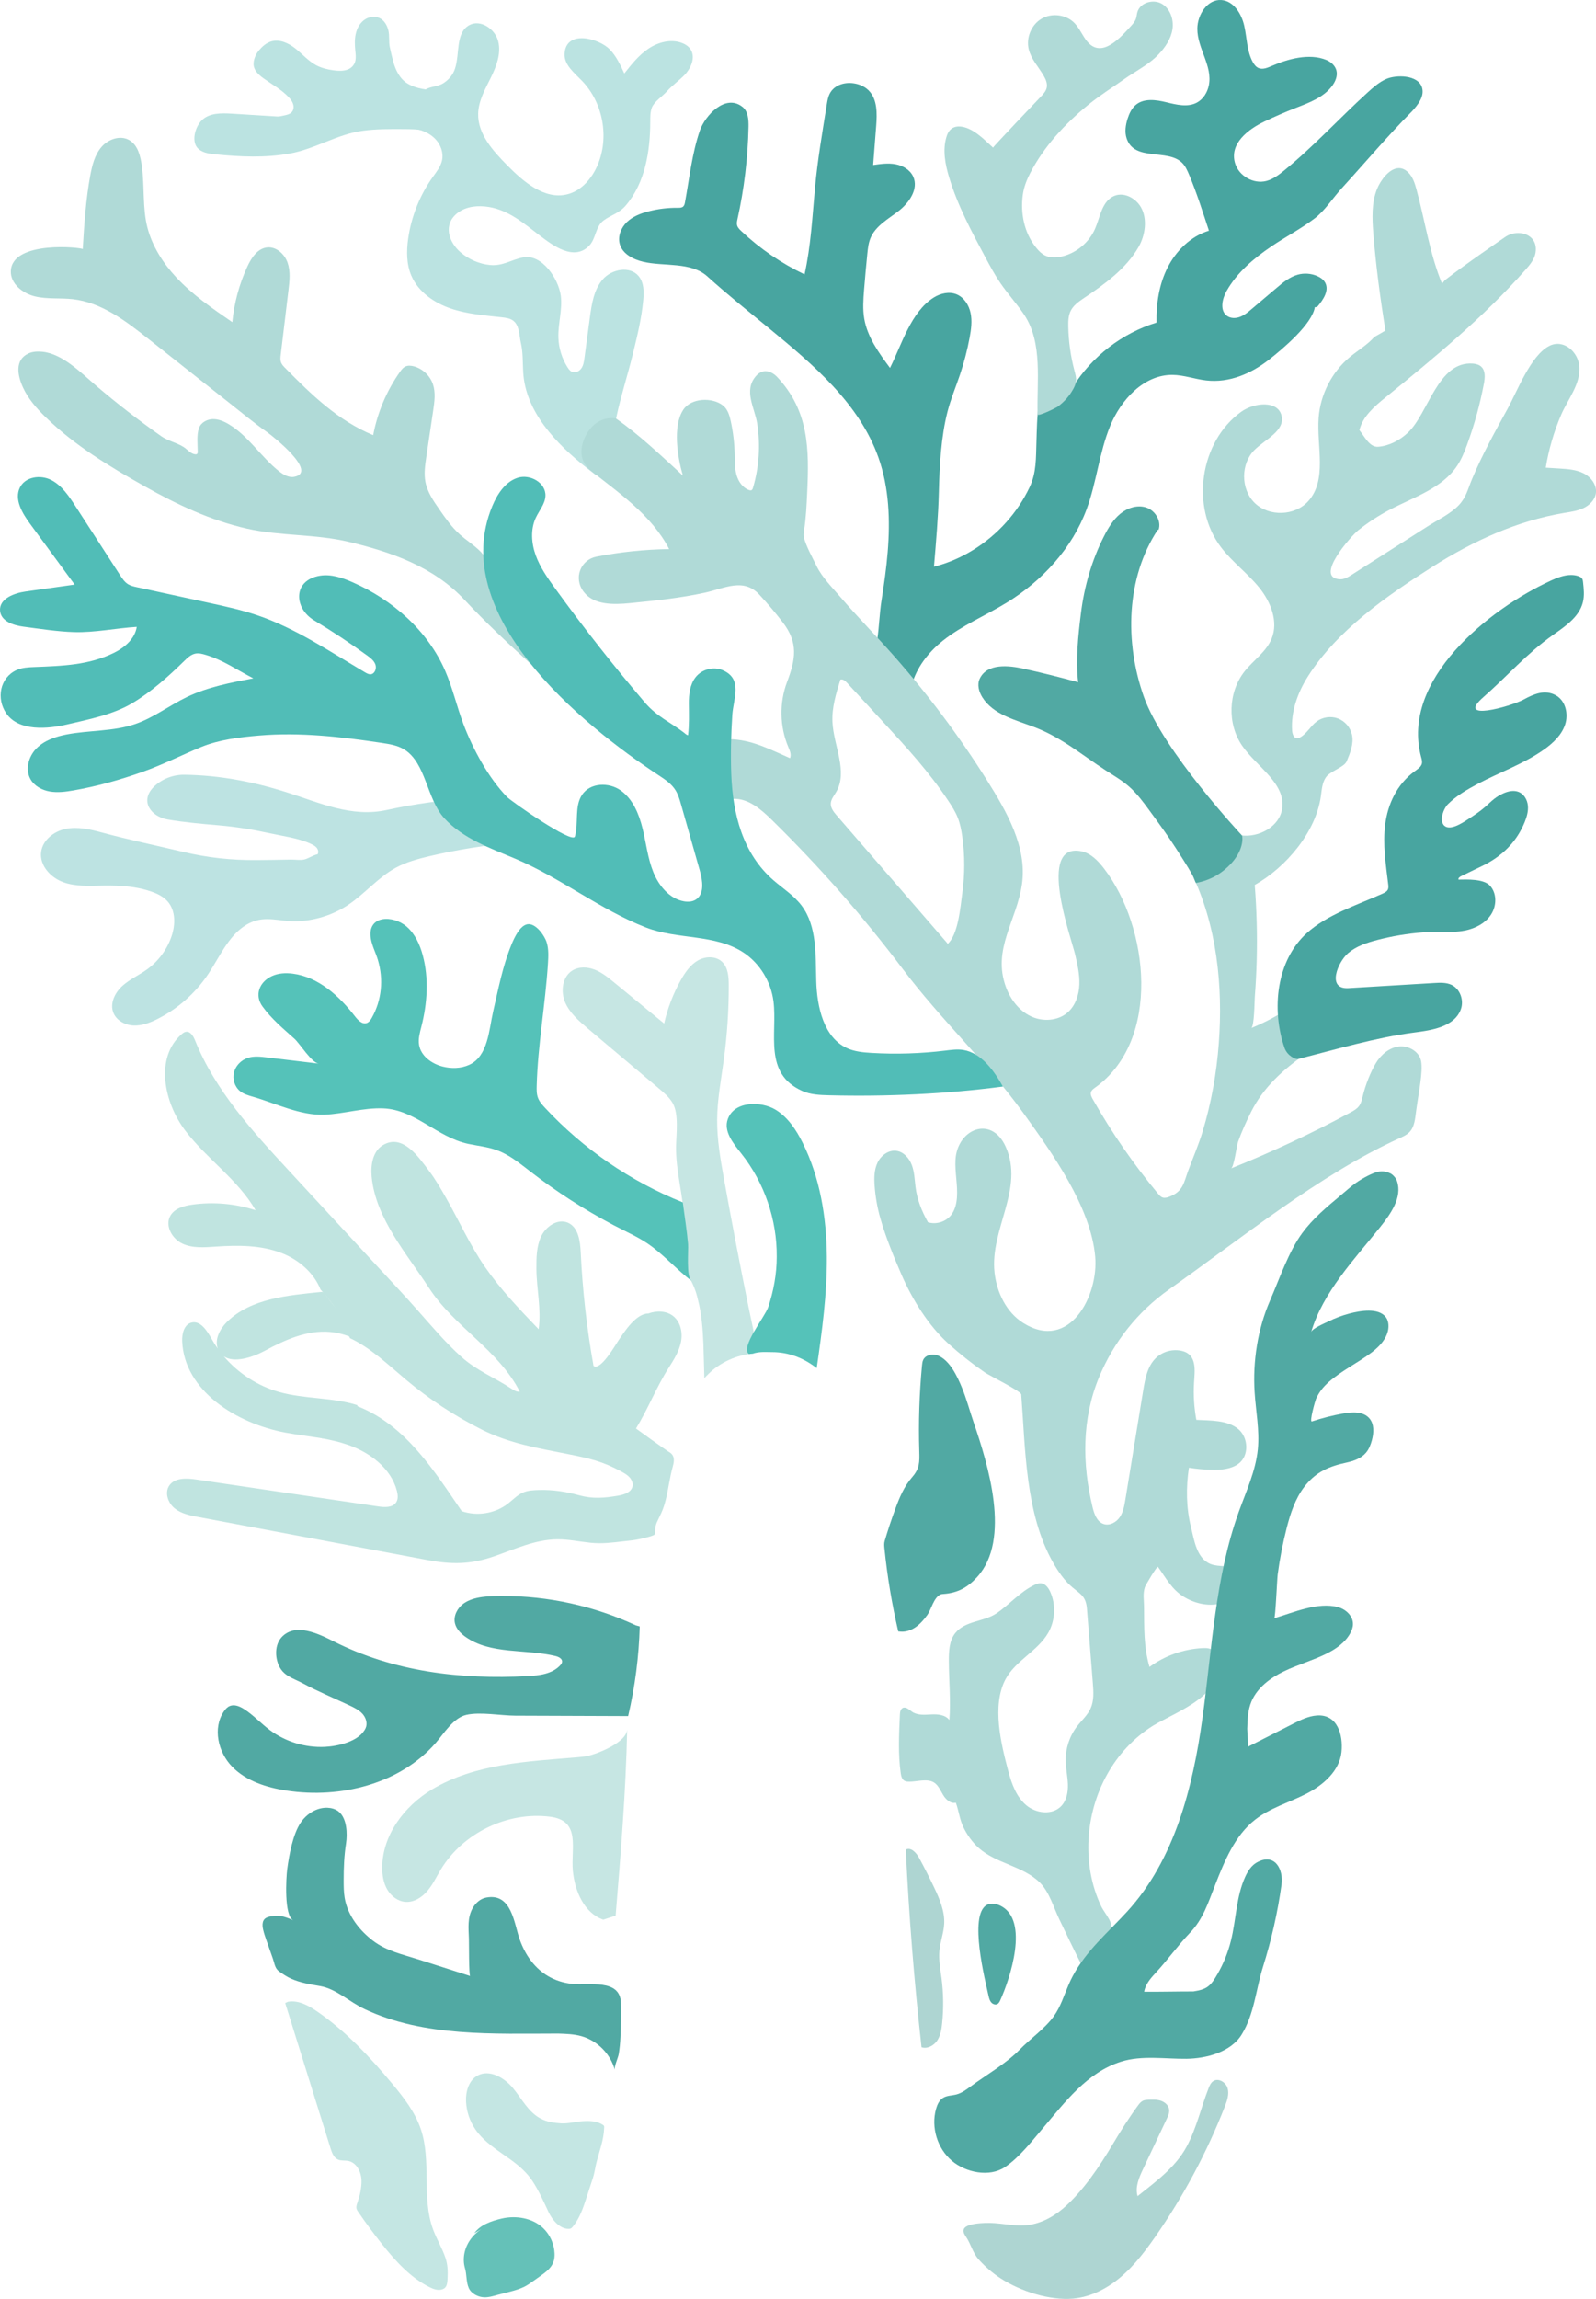 <?xml version="1.0" encoding="UTF-8"?><svg id="b" xmlns="http://www.w3.org/2000/svg" viewBox="0 0 1606.87 2313.78"><g id="c"><g><path d="m425.47,89.52c-5.12-.99-10.11-2.48-14.6-5.09-8.46-4.9-12.63-13.91-15.09-22.99-1.23-4.54-2.29-9.25-3.29-13.82-1.19-5.49-.16-11.3-1.44-16.88-1.19-5.2-4.14-10.31-8.95-12.61-4.98-2.38-11.21-1.23-15.62,2.11-4.41,3.33-7.12,8.54-8.32,13.93-1.2,5.39-1,11-.46,16.5.33,3.34.78,6.73.19,10.03-.79,4.39-3.81,7.82-7.98,9.32-4.54,1.63-9.54,1.37-14.32.71-6-.83-11.99-2.27-17.33-5.13-7.8-4.18-13.73-11.09-20.65-16.62-6.92-5.52-15.97-9.81-24.47-7.32-4.94,1.45-9,5.01-12.32,8.94-3.21,3.79-5.85,9.54-5.48,14.64.42,5.83,5.3,10.24,10.05,13.64,8.5,6.09,17.86,11.17,25.08,18.73,1.94,2.03,3.74,4.3,4.61,6.97.87,2.67.67,5.83-1.11,8-1.92,2.35-5.15,3.08-8.12,3.67-2.2.43-4.12,1-6.35,1-15.37-.95-30.73-1.91-46.1-2.86-10.66-.66-22.73-.82-30.29,6.72-6.69,6.68-11.22,22.18-2.96,29.06,4.63,3.85,11.02,4.6,17.02,5.19,25.09,2.47,49.12,3.6,74.05-.74,25.92-4.51,48.22-19.64,74.45-23.08,13.54-1.78,27.26-1.68,40.92-1.59,7.52.05,15.11.11,22.46,1.72-3.06-.67-1.72-21-1.64-23.08.25-6.3,2.04-12.54,5.17-18.02-2.37-.3-4.74-.64-7.09-1.1" style="fill:#bbe3e1;"/><path d="m591.29,471.41c2.96,2.34,5.96,4.67,8.97,6.99.1-.02.19-.03.29-.04,5.73-.9,11.34-2.92,15.94-6.5,4.3-3.35,7.52-7.89,9.61-12.88.6-1.43,1.11-2.88,1.55-4.35-3.04-3.21-5.8-6.67-7.38-10.75-3.01-7.75-1.31-16.43.42-24.55,4.31-20.27,10.96-40.88,16.04-61.37,4.57-18.46,9.15-37,10.91-55.93.78-8.35.74-17.58-4.6-24.07-8.72-10.61-27.1-7.19-36.12,3.17-9.01,10.36-11.2,24.78-13.02,38.36-1.82,13.6-3.64,27.2-5.46,40.81-.48,3.61-1.02,7.37-3.07,10.38-2.05,3.02-6.11,5.02-9.47,3.56-1.96-.85-3.3-2.67-4.45-4.46-5.69-8.92-8.92-19.37-9.25-29.93-.44-14.16,4.22-28.28,2.38-42.33-2.16-16.52-18.66-42-37.71-38.49-12.06,2.23-20.43,8.94-33.47,7.7-10.78-1.03-21.26-5.61-29.48-12.59-12.48-10.6-18.14-28.54-2.92-40.04,8.67-6.55,20.49-7.54,31.24-5.77,20.17,3.33,35.24,16.56,50.93,28.51,13.1,9.98,34.48,26.38,49.96,10.55,7.06-7.22,6.18-19.3,14.68-25.55,7.65-5.62,15.39-7,22.3-15.1,19.46-22.81,24.53-54.48,24.58-84.39,0-4.72-.07-9.56,1.59-13.99,2.25-6,10.89-11.58,15.26-16.5,5.14-5.8,11.48-10.23,16.96-15.67,7.15-7.09,12.33-18.68,6.51-26.89-2.15-3.03-5.5-5.05-9.02-6.29-11-3.86-23.52-.48-33.19,6.02-9.66,6.5-17.03,15.79-24.22,24.92-3.96-8.57-8.03-17.31-14.58-24.13-10.73-11.16-44.04-20.4-45.58,4.16-.69,11.07,9.58,19.2,17.34,27.16,21.44,22.02,27.95,57.15,15.79,85.32-5.79,13.4-16.38,25.75-30.64,29.18-22.69,5.47-43.68-12.52-60.05-29.08-14.46-14.63-29.92-31.64-29.43-52.14.3-12.8,6.9-24.46,12.59-35.95,5.68-11.49,10.7-24.39,7.62-36.82-3.07-12.43-17.79-22.5-29.09-16.37-14.1,7.66-9.47,28.67-14.45,43.85-2.01,6.15-6.31,11.17-11.75,14.64-5.48,3.5-12.44,3.07-17.69,6.17-9.94,5.87-7.83,29.33-10.64,39.74,7.66,1.4,15.14,4.75,20.46,10.41,5.32,5.66,8.22,13.8,6.56,21.37-1.38,6.28-5.59,11.5-9.33,16.75-13.09,18.36-21.66,39.88-24.77,62.16-1.75,12.55-1.71,25.76,3.35,37.39,6.98,16.04,22.67,26.96,39.28,32.67,16.61,5.71,34.36,6.98,51.83,8.94,3.92.44,8.03.99,11.21,3.31,6.46,4.73,6.13,15.16,7.76,22.2,2.3,9.92,1.8,19.51,2.39,29.67,2.31,39.86,33.07,72,64.49,96.85" style="fill:#bbe3e1;"/><path d="m1442.8,292.31c-1.58,1.45-2.82,2.7-3.63,3.7,1.22-1.22,2.44-2.45,3.63-3.7" style="fill:#b0dad7;"/></g><path d="m1386.37,190.31c-5.58,13.9-4.86,29.75-3.71,44.38,2.51,32.19,7.08,66.34,12.3,98.23,22.64-9.06,41.1-28.23,57.32-46.44-12.68-29.97-17.59-64.54-26.18-95.93-1.62-5.93-3.56-12.04-7.78-16.5-3.24-3.42-6.58-4.83-9.84-4.83-9.62,0-18.55,12.24-22.1,21.08" style="fill:#b0dad7;"/><path d="m1431.8,88.35c-3.84-13.27-26.32-13.23-36.19-8.82-6.97,3.12-12.85,8.24-18.51,13.39-28.4,25.83-54.4,54.37-84.13,78.63-5.47,4.47-11.28,8.89-18.1,10.63-12.82,3.28-27.47-5.02-31.35-17.77-6.13-20.12,13.8-34.59,29.26-41.99,10.38-4.97,20.94-9.56,31.66-13.75,13.71-5.35,28.54-10.69,37.14-22.7,3.1-4.33,5.26-9.8,3.96-14.98-1.25-4.96-5.5-8.71-10.21-10.65-17.12-7.05-38.72-.99-54.88,6-4.24,1.83-9.02,3.95-13.28,2.15-2.7-1.15-4.57-3.68-5.97-6.27-5.91-10.94-5.73-24.04-8.46-36.19-2.73-12.15-10.66-25.1-22.99-26-14-1.03-24.2,14.68-24.26,28.83-.09,19.91,15.62,37.57,11.56,57.16-1.46,7.03-5.57,13.71-11.84,17.14-9.32,5.11-20.75,2.22-31.06-.29-10.31-2.52-22.35-4.17-30.54,2.62-4.17,3.46-6.59,8.6-8.26,13.77-2.07,6.44-3.15,13.5-1.06,19.93,7.72,23.78,41.4,10.09,55.99,24.79,3.33,3.36,5.25,7.85,7.08,12.22,7.65,18.22,13.58,37.13,19.82,55.98-18.13,5.59-32.88,19.9-41.53,36.9-8.65,17-11.63,36.49-11.21,55.59-34.55,10.58-65.06,34.04-84.29,64.84-1.99-8.26-3.97-16.52-5.96-24.79-6.84,3.8-13.67,7.6-20.51,11.4-2.61,1.45-5.35,3.03-6.78,5.67-2.28,4.22-.17,8.39.11,12.73.31,4.87-.53,8.74-1.26,13.58-1.79,12.02-1.83,24.48-2.24,36.61-.55,16.12.11,30.9-6.86,45.6-6.09,12.85-14.09,24.76-23.55,35.32-19.3,21.55-44.78,37.62-72.76,44.76,2.11-25.08,4.32-50.17,4.93-75.17.65-26.21,2.18-55.4,8.69-80.83,3.26-12.73,8.38-24.89,12.58-37.33,4.13-12.21,7.38-24.73,9.73-37.41,1.5-8.09,2.62-16.45.96-24.51-1.66-8.06-6.58-15.85-14.14-18.94-7.4-3.01-16.06-1.04-22.86,3.19-23.16,14.43-32.45,47.77-44.15,70.91-11.21-15.1-22.75-30.97-25.93-49.55-1.63-9.55-.95-19.33-.18-29,.97-12.1,2.06-24.2,3.28-36.28.55-5.41,1.14-10.91,3.23-15.92,5.16-12.38,18.02-19.19,28.55-27.41,10.53-8.22,19.96-22.06,14.46-34.29-3.12-6.92-10.43-11.18-17.85-12.55-7.42-1.37-15.05-.3-22.52.8l3.03-39.18c.97-12.62,1.34-27-7.57-35.93-4.18-4.18-9.95-6.51-15.79-7.23-8.95-1.1-19.06,1.95-23.42,10.57-1.72,3.39-2.34,7.22-2.95,10.98-4.43,27.67-9.25,55.62-11.83,83.54-2.68,29.03-4.17,58.82-10.54,87.31-23.33-11.1-44.94-25.89-63.77-43.66-1.75-1.65-3.55-3.46-4.15-5.79-.52-2.03-.05-4.16.4-6.2,6.73-30.46,10.46-61.59,11.1-92.79.15-7.26-.35-15.59-6.01-20.1-17.33-13.79-37.86,8.98-42.94,23.69-7.92,22.93-10.61,48.35-14.99,72.19-.29,1.59-.65,3.31-1.85,4.39-1.4,1.26-3.47,1.26-5.34,1.24-9.93-.11-19.88,1.09-29.5,3.58-7.93,2.05-15.87,5.1-21.8,10.79-5.93,5.69-9.46,14.49-7.11,22.4,2.93,9.88,13.56,15.2,23.52,17.57,20.75,4.92,48.05-.23,64.57,14.72,20.08,18.17,41.39,35.17,62.37,52.41,44.36,36.43,90.69,75.62,109.91,129.94,10.77,30.45,11.9,63.2,9.29,95.13-1.33,16.29-3.65,32.48-6.2,48.62-2.09,13.24-2.36,26.79-4.36,39.89,2.01,1.06,3.81,2.47,5.29,4.23,10.24,12.21,21.25,24.06,30.81,36.92,5.31-15.82,16.8-30.02,30.04-40.53,19.61-15.57,43.09-25.25,64.4-38.35,35.71-21.95,65.76-54.57,80.35-94.07,10.02-27.12,12.63-56.67,23.57-83.44,10.94-26.76,34.15-51.91,62.87-51.62,11.41.11,22.39,4.24,33.72,5.56,23.57,2.75,45.64-6.9,63.91-21.27,13.6-10.7,42.84-35.23,45.69-52.53,1.12.21,2.36-.21,3.14-1.14,0,0,.01-.02.02-.03,5.48-6.63,11.28-15.53,7.34-23.19-1.7-3.29-4.93-5.52-8.32-6.97-6.08-2.6-13.03-3.07-19.39-1.3-8.16,2.27-14.92,7.9-21.4,13.39l-25.11,21.26c-3.56,3.02-7.22,6.09-11.57,7.76-4.35,1.67-9.61,1.71-13.34-1.09-7.23-5.41-4.72-16.92-.29-24.81,10.51-18.71,27.4-32.92,45.1-44.92,14.24-9.66,29.76-17.72,43.48-28.13,10.55-8,18.24-20.41,27.29-30.32,23.59-25.83,46.35-52.9,70.98-77.72,6.02-6.59,12.5-14.97,10.02-23.57" style="fill:#48a5a0;"/><path d="m35.22,298.31c12.41,2.98,25.48,1.37,38.17,2.82,28.9,3.3,53.23,21.93,75.88,39.84,26.79,21.19,53.59,42.37,80.38,63.56,13.04,10.31,25.9,20.98,39.45,30.55,6.2,4.37,51.38,40.3,27.1,44.81-5.64,1.05-11.12-2.27-15.6-5.85-17.93-14.33-30.43-35.15-50.11-46.96-5-3-10.61-5.41-16.44-5.22-5.83.19-11.84,3.53-13.73,9.05-2.43,7.1-1.29,16.21-1.24,23.58,0,.88-.05,1.89-.75,2.42-.47.36-1.11.39-1.7.34-3.83-.34-6.73-3.43-9.71-5.85-6.61-5.37-17.09-7.1-24.52-12.33-22.57-15.86-44.39-32.77-65.38-50.67-14.87-12.67-34-32.47-54.44-34.37-4.66-.43-9.52-.28-13.78,1.65-14.3,6.45-11.03,22.38-5.83,33.93,5.23,11.63,13.86,21.39,23,30.29,29.24,28.49,64.42,49.74,99.8,69.64,32.45,18.24,66.21,34.27,102.86,42.53,33.82,7.62,69.06,5.24,102.81,13.37,43.04,10.37,84.86,24.84,116.18,58.24,20.89,22.27,43.37,43.49,66.35,64.27-4.27-11.2-9.02-22.21-13.86-33.18-5.7-12.93-11.52-25.83-16.8-38.94-3.97-9.87-7.42-19.89-10.79-29.98.12,4.2.41,8.56,1.3,12.66,1.19-8.84-4.2-17.52-10.22-23.56-6.41-6.44-14.27-11.24-20.99-17.35-7.9-7.18-14.08-16.01-20.18-24.77-5.99-8.59-12.12-17.51-14.1-27.79-1.59-8.27-.36-16.79.88-25.13,2.31-15.6,4.63-31.21,6.94-46.81,1.31-8.81,2.58-18.03-.3-26.46-2.94-8.58-10.32-15.51-19.07-17.92-2.94-.81-6.22-1.1-8.93.31-2.12,1.09-3.61,3.07-4.99,5.02-13.49,19.03-22.81,41-27.12,63.93-35.4-14.64-62.05-40.63-88.66-67.63-1.63-1.66-3.3-3.39-4.11-5.57-.93-2.49-.62-5.24-.31-7.88,2.59-21.58,5.18-43.15,7.76-64.73,1.11-9.28,2.19-18.93-.87-27.76-3.06-8.83-11.59-16.51-20.86-15.36-9.53,1.18-15.65,10.55-19.67,19.27-8.12,17.62-13.26,36.61-15.13,55.92-19.98-13.7-40.13-27.55-56.62-45.29-13.08-14.08-23.87-30.92-28.78-49.64-5.06-19.27-2.91-41.46-5.57-61.49-1.36-10.22-3.9-21.77-12.87-26.86-9.04-5.14-21.14-.89-27.91,7.01-6.77,7.9-9.38,18.46-11.27,28.69-4.5,24.43-6.04,49.3-7.58,74.09.1-1.64-71.49-9.34-72.4,22.26-.36,12.57,11.91,22.31,24.32,25.29" style="fill:#b0dad7;"/><path d="m117.47,891.42c11.88.47,23.69,2.04,34.88,5.93,6.14,2.13,12.21,5.07,16.49,9.97,8.1,9.28,7.84,23.4,3.88,35.06-4.48,13.18-13.12,24.91-24.38,33.1-8.14,5.92-17.59,10.03-25.07,16.77-7.48,6.74-12.79,17.46-9.19,26.86,3.05,7.95,11.82,12.64,20.33,13.02,8.51.38,16.78-2.8,24.38-6.65,20.34-10.3,37.96-25.9,50.67-44.83,12.6-18.79,21.83-42.09,42.25-51.81,16.18-7.7,29.81-1.12,46.68-1.61,18.37-.53,36.62-6.15,51.94-16.34,17.11-11.38,30.49-28.01,48.58-37.76,10.29-5.54,21.69-8.62,33.06-11.31,28.25-6.69,57.01-11.25,85.94-13.63.47-.04-14.89-26.18-16.52-28.62-6.73-10.15-14.09-16.88-27.32-16.09-28.41,1.71-56.68,5.64-84.48,11.72-35.83,7.84-67.59-7.24-101.58-17.96-33.66-10.61-66.77-16.95-102.26-17.48-11.12-.17-22.3,4.02-30.39,11.68-15.1,14.31-3.81,30.41,13.6,33.38,17.03,2.9,34.27,4.38,51.49,5.86,16.97,1.45,33.81,4.17,50.44,7.82,13.47,2.96,29.28,4.91,41.75,10.65,2.2,1.01,4.47,2.09,6.06,3.91,1.59,1.83,2.33,4.63,1.08,6.71-4.91.99-8.89,4.24-13.59,5.31-3.94.89-9.23-.02-13.29.06-11.36.23-22.73.39-34.09.48-25.88.21-49.45-2.31-74.71-8.29-27.36-6.47-54.79-12.24-81.83-19.52-11.76-3.16-24.07-5.97-36.01-3.59-11.94,2.38-23.4,11.34-24.87,23.43-1.62,13.35,9.45,25.51,22.06,30.16,12.62,4.65,26.49,3.72,39.93,3.49,4.68-.08,9.39-.07,14.08.12" style="fill:#bde3e2;"/><path d="m1159.17,61.32c-8.48,6.78-18,11.8-26.9,18.08-12.36,8.74-25.07,16.65-36.83,26.26-23.32,19.06-44.36,41.76-58.28,68.66-3.52,6.81-6.32,14.07-7.37,21.66-2.57,18.57,1.4,38.32,13.1,52.92,2.58,3.22,5.47,6.32,9.16,8.17,5.36,2.69,11.77,2.39,17.59.95,14.4-3.58,26.89-14.11,32.85-27.7,5.01-11.44,6.59-26.02,17.44-32.21,10.56-6.02,23.47,1.05,28.87,10.63,6.67,11.86,4.13,28.21-2.3,39.54-12.69,22.31-34.45,37.79-55.36,51.85-5.11,3.44-10.4,7.17-13.14,12.69-2.37,4.76-2.55,10.28-2.45,15.59.27,15.14,2.37,30.25,6.27,44.88.93,3.48,1.96,7.06,1.53,10.64-.32,2.63-1.43,5.11-2.69,7.44-3.86,7.12-9.37,13.34-15.94,18.08-1.44,1.04-19.95,10.24-20.03,7.62-1.02-32.94,5.49-71.84-13.54-100.3-7.38-11.03-16.42-20.86-23.92-31.81-5.62-8.22-10.34-17.01-15.05-25.78-13.98-26.06-28.05-52.34-36.58-80.66-3.98-13.19-6.71-27.45-2.72-40.63.79-2.62,1.89-5.23,3.8-7.18,6.13-6.26,16.78-2.91,24.13,1.86,7.07,4.59,12.9,10.43,19,16.02-.41-.38,44.32-47.33,48.14-51.33,2.5-2.62,5.11-5.44,5.88-8.98.89-4.09-.86-8.27-2.95-11.89-5.15-8.93-12.71-16.76-15.15-26.78-2.82-11.61,2.66-24.81,12.99-30.82,10.33-6.01,24.65-4.2,33.01,4.35,5.28,5.4,8.05,12.78,12.86,18.61,14.77,17.86,33.82-4.29,44.48-16.01,1.8-1.98,3.57-4.08,4.49-6.59.82-2.25.91-4.71,1.58-7.01,2.78-9.46,15.73-13.29,24.33-8.47,8.6,4.83,12.43,15.8,11,25.56-1.44,9.76-7.23,18.37-14.03,25.52-2.3,2.42-4.75,4.6-7.28,6.63" style="fill:#b0dad7;"/><path d="m708.22,1353.62c.45,11.56.54,23.04.94,33.48,1.26-1.43,2.58-2.82,4.01-4.15,11.67-11.67,28.46-19.26,45.06-20.63,4.38-2.22,3.97-4.53,2.46-12.69-2.07-11.18-4.64-22.29-6.91-33.43-8.77-43.12-17.07-86.34-24.87-129.64-3.56-19.77-7.04-39.7-6.88-59.79.16-20.14,3.97-40.04,6.68-59.99,3.38-24.92,5.06-50.06,5.01-75.21-.02-8.46-.65-17.9-6.85-23.65-6.38-5.91-16.8-5.52-24.32-1.16-7.52,4.36-12.68,11.84-16.95,19.41-7.75,13.73-13.48,28.61-16.93,43.99-16.75-13.76-33.5-27.51-50.25-41.27-6.07-4.98-12.26-10.04-19.56-12.92-7.3-2.88-16.02-3.28-22.68.89-10.03,6.29-11.87,20.9-7.26,31.8,4.61,10.9,13.97,18.95,23.02,26.59,23.79,20.07,47.58,40.14,71.38,60.21,5.22,4.4,10.54,8.92,13.96,14.82,6.23,10.71,3.67,30.71,3.4,42.73-.58,25.49,7.34,49.98,8.12,75.26-20.14-8.17-39.51-22.65-57.05-35.56-8.19-6.03-45.29-28.55-46.19-38.65,5.88,65.97,103.52,89.38,117.14,154.19,3.64,13.66,4.92,29.59,5.54,45.36" style="fill:#c6e6e3;"/><path d="m673.84,1492c.96-5.17,1.97-10.32,3.37-15.32,1.16-4.17,2.21-9.02-.34-12.51-1.17-1.6-2.93-2.64-4.62-3.67-2.16-1.32-31.98-22.62-31.92-22.72,12.33-20.12,20.41-41.47,32.94-61.15,5.14-8.07,10.37-16.38,12.29-25.75,1.92-9.37-.19-20.19-7.65-26.18-6.87-5.51-16.86-5.76-25.12-2.7-12.64,0-24.42,18.76-30.24,27.34-3.03,4.47-18.01,30.69-24.98,25.43-6.76-37.76-11.07-75.96-12.89-114.27-.54-11.42-2.35-25.18-12.8-29.83-10.31-4.58-22.38,3.7-27.13,13.93-4.67,10.04-4.75,21.52-4.68,32.59.13,20.09,5.1,40.65,2.25,60.65-19.49-20.32-37.99-39.61-53.86-62.47-15.48-22.29-26.41-47.14-39.87-70.61-5.15-8.98-10.32-17.98-16.57-26.22-10.08-13.3-26.46-38.19-46.59-25.93-10.14,6.17-12.36,19.99-11.23,31.81,4,41.91,35.59,77.73,57.67,111.78,25.48,39.29,69.97,62.31,91.48,104.51-3.14.39-6.08-1.44-8.72-3.19-17.01-11.29-34.4-17.79-50.13-31.89-15.97-14.32-29.78-30.8-43.99-46.81-13.49-15.3-27.56-30.17-41.42-45.16-29.26-31.65-58.51-63.3-87.77-94.94-36.91-39.93-74.6-81.06-94.89-131.51-1.71-4.25-4.65-9.41-9.18-8.73-1.69.25-3.12,1.34-4.41,2.46-26.97,23.4-17.88,68.63,3.74,97.05,21.62,28.42,52.87,49.17,70.78,80.07-20.52-6.67-42.57-8.6-63.94-5.59-8.44,1.19-17.75,3.82-21.94,11.25-5.59,9.93,1.79,23.08,12.1,27.92,10.31,4.84,22.28,3.82,33.64,3.04,22.42-1.54,45.59-1.6,66.52,6.57,17.07,6.66,32.43,19.9,38.97,36.65,8.98,9.62,16.74,20.39,22.64,32.16,2.71,5.41,5.01,10.99,6.91,16.7,20.69,9.61,38.64,26.89,56.51,41.9,23.38,19.65,49.08,36.53,76.37,50.22,28.13,14.11,56.9,18.68,87.62,24.83,20.34,4.07,34,7.1,52.52,17.19,3.01,1.64,6.08,3.32,8.42,5.84,2.33,2.52,3.84,6.05,3.08,9.4-1.33,5.82-8.27,8.13-14.15,9.16-14.2,2.47-25.93,3.44-39.69-.38-13.1-3.64-26.45-5.65-40.07-5.27-5.54.16-11.24.35-16.32,2.55-5.86,2.53-10.29,7.45-15.36,11.33-12.94,9.88-30.92,12.75-46.3,7.4-27.63-40.42-56.05-85.86-103.84-105.18-1.42-.57-2.85-1.1-4.29-1.6-.3,1.08-.63,2.15-1,3.21-2.19,6.24-5.67,11.85-10.47,16.41-4.8,4.56-10.47,8.19-16.3,11.29-1.66.88-3.34,1.72-5.04,2.53,8.95,1.61,17.8,3.62,26.4,6.61,22.17,7.69,43.33,23.56,49.25,46.27.99,3.81,1.46,8.12-.63,11.46-3.47,5.53-11.48,5.24-17.94,4.28-61.17-9.04-122.34-18.09-183.51-27.13-9.73-1.44-21.7-1.95-27.16,6.22-4.78,7.15-1.18,17.43,5.51,22.83,6.69,5.4,15.52,7.16,23.97,8.74,76.71,14.4,153.42,28.8,230.14,43.21,24.45,4.59,43.32,4.66,67.17-3.54,20.8-7.15,41.44-17.04,63.86-17.24,11.38-.1,22.61,2.36,33.93,3.5,11.13,1.12,21.49-.18,32.39-1.47,5.67-.67,11.23-1.04,16.82-2.33,1.78-.41,14.94-3.16,15.15-4.88.56-4.61.13-7.56,2.05-11.93,1.79-4.08,3.97-8.01,5.61-12.15,3.55-8.95,5.1-18.56,6.85-27.99" style="fill:#c0e4e0;"/><path d="m192.53,1331.22c-7.24,2.06-9.42,11.28-9.1,18.8,2.14,49.81,54.58,82.55,103.57,91.8,12.6,2.38,25.42,3.85,38.08,5.94,4.21-1.86,8.32-3.93,12.27-6.26,5.35-3.16,10.51-6.87,14.6-11.59,3.89-4.48,6.41-9.94,7.99-15.63-25.18-8.01-52.99-6.04-78.62-13.18-21.68-6.04-41.37-18.84-55.96-35.96,10.4,7,28.76,1.13,41.54-5.78,20.19-10.91,42.33-20.8,65.2-18.81,7.93.69,15.42,2.74,22.58,5.73-2.26-.95-6.81-15.3-8.87-18.53-5.58-8.72-12.39-16.88-18.52-25.23-.61-.83-1.27-1.69-2.23-2.04-.74-.27-1.56-.2-2.34-.11-32.26,3.35-70.21,6.28-94.33,30.24-7.07,7.02-12.51,17.64-9.08,26.76-2.33-3.27-4.49-6.67-6.45-10.19-4.55-8.17-11.32-18.52-20.32-15.97" style="fill:#c0e4e0;"/><path d="m619.82,1928.09c5.13-61.95,10.36-125.7,11.63-187.7-.27,13.2-29.79,24.82-40.04,26.96-3.41.71-6.88,1.01-10.35,1.31-49.27,4.2-102.51,6.21-146.18,32.41-27.87,16.72-49.99,46.17-50.04,78.67-.01,7.67,1.25,15.54,5.14,22.15,3.89,6.61,10.71,11.8,18.37,12.32,8.49.57,16.47-4.55,21.97-11.03,5.5-6.48,9.12-14.31,13.52-21.59,22.31-36.84,67.3-58.56,110.03-53.1,31.4,4.01,20.67,31.75,22.9,54.62,1.98,20.26,11.36,42.33,30.6,49" style="fill:#c6e6e3;"/><path d="m1594.56,476.49c-7.41-3.82-16-4.4-24.31-4.92-4.66-.29-9.32-.58-13.98-.86,2.98-18.3,8.23-36.24,15.54-53.28,6.52-15.2,19.16-30.2,18.41-47.5-.66-15.22-15.57-29.06-30.17-21.86-18.79,9.26-32.61,45.95-42.32,63.59-12.71,23.12-25.59,46.31-35.74,70.71-4.3,10.33-5.84,18.31-13.34,26.19-8.15,8.56-21.17,14.76-31.08,21.08l-76.71,48.93c-3.56,2.27-7.42,4.62-11.63,4.45-26.84-1.12,11.39-43.82,18.19-49.24,10.05-8.02,20.88-15.06,32.28-20.99,24.22-12.6,52.6-21.51,67.6-44.33,4.17-6.35,7.04-13.45,9.67-20.58,7.4-20.07,13.1-40.76,17.05-61.78,1.11-5.91,1.73-12.95-2.68-17.03-2.22-2.06-5.33-2.88-8.35-3.12-35.49-2.75-44.85,50.41-65.63,69.67-8.21,7.61-18.65,13.18-29.81,14.05-8.71.67-13.89-10.59-18.89-16.75,3.44-13.93,15.24-23.95,26.38-33,49.41-40.15,98.83-80.82,140.99-128.54,4.38-4.96,8.84-10.33,9.94-16.86,2.21-13.13-7.14-19.99-17.4-19.99-4.57,0-9.33,1.36-13.32,4.14-5.3,3.69-39.42,26.97-60.55,43.35-5.26,6.64-10.99,12.9-17.14,18.75-12.59,11.97-26.75,22.21-41.58,31.23-4.06,2.47-8.17,4.84-12.31,7.15-7.05,8.04-16.62,13.5-24.85,20.39-18.02,15.08-29.55,37.67-31.21,61.12-2.03,28.85,8.87,62.42-10.53,83.87-13.4,14.82-39.31,15.69-53.68,1.82-14.38-13.88-14.42-39.81-.1-53.73,10.97-10.67,30.3-18.95,27.07-33.92-3.44-15.9-27.56-13.73-40.75-4.21-41.59,29.98-51.3,95.75-20.16,136.49,11.27,14.73,26.56,25.93,38.25,40.33,11.69,14.4,19.62,34.29,12.6,51.46-5.41,13.24-18.28,21.67-27.18,32.87-16.71,21.02-17.71,53.12-2.34,75.15,14.87,21.31,44.31,38.01,40.02,63.65-2.97,17.75-23.27,28.62-41.12,26.38-17.86-2.24-32.99-14.3-44.87-27.81-1.77-2.01-3.47-4.06-5.14-6.15-4.24,4.82-8.8,9.36-13.42,13.81-4.94,4.75-9.94,9.43-14.75,14.31,10.4,12.89,19.59,26.68,27.07,41.68.24.49.49.98.73,1.47,25.84,52.77,32.16,114.3,27.78,172.3-2.25,29.75-7.51,59.34-16.11,87.92-4.08,13.55-9.64,26.32-14.55,39.54-4.64,12.48-5.05,21.34-19.41,26.7-2.14.8-4.54,1.39-6.68.59-1.79-.67-3.1-2.19-4.33-3.66-24.71-29.71-46.76-61.61-65.82-95.23-1.25-2.2-2.53-4.75-1.75-7.17.63-1.95,2.44-3.24,4.11-4.43,66.81-47.74,54.14-161.65,9.09-220.41-6-7.82-13.34-15.57-23-17.5-45.17-9.03-10.01,87.53-6.23,103.7,2.34,10.02,4.69,20.19,4.31,30.48-.38,10.29-3.84,20.88-11.48,27.77-9.86,8.89-25.33,9.86-37.32,4.17-11.99-5.69-20.62-17.09-25.18-29.56-13.94-38.12,11-66.76,16.2-103.53,5.29-37.39-15.42-73.03-35.53-104.99-27.75-44.1-59.42-86.26-93.93-125.29-17.57-19.87-36.28-38.71-53.54-58.85-8.06-9.4-18.25-19.61-23.72-30.81-3.99-8.19-10.99-20.74-12.86-29.18-.53-2.4-.11-4.89.26-7.31,1.9-12.41,2.48-24.98,3.06-37.51,2.01-43.51,1.95-82.19-30.15-116.37-3.69-3.94-9.14-6.91-14.39-5.63-2.78.68-5.17,2.49-7.05,4.64-12.75,14.63-1.2,31.98,1.28,47.87,3.36,21.51,1.93,43.78-4.28,64.65-.25.86-.58,1.79-1.36,2.23-.79.45-1.78.23-2.63-.07-6.49-2.31-10.79-8.71-12.61-15.36-1.82-6.65-1.6-13.65-1.77-20.54-.27-11.19-1.59-22.36-3.96-33.3-1.26-5.86-3.09-12.07-7.77-15.81-10.83-8.65-32.26-7.71-40.06,4.22-11.05,16.9-5.65,48.12-.45,66.2-22.37-20.46-42.66-40-67.41-57.5,0,0-17.12-3.73-28.45,14.08-6.63,10.42-11.15,27.27,3.54,38.78,1.22.96,17.57,13.69,19.04,14.84,7.91,6.19,15.75,12.48,23.22,19.2,14.32,12.88,27.43,27.41,36.29,44.65-24.51.32-49.15,2.92-73.21,7.6-15.62,3.04-23.73,21.39-12.62,35.67,10.21,13.13,29.8,12.76,46.35,11.13,25.37-2.51,50.81-5.12,75.75-10.6,19.4-4.26,38.52-15.2,54.45,1.94,8.31,8.94,16.2,18.27,23.65,27.94,15.83,20.56,13.03,37.07,4.32,60.14-7.89,20.9-7.42,44.83,1.28,65.4,1.52,3.59,3.29,7.65,1.69,11.2-18.56-8.12-36.24-17.5-56.8-18.92-7.03-.48-14.55-.08-20.35,3.92-6.05,4.16-9.17,11.63-9.79,18.96-.78,9.17-1.99,33.22,8.53,37.46,6.72,2.71,14.24-.22,21.48-.47,15.12-.51,27.85,10.61,38.66,21.2,47.72,46.8,91.97,97.18,132.2,150.57,37.93,50.34,84.26,93.32,121.17,144.64,28.76,39.99,67.64,93.92,72.17,144.18,3.56,39.57-25.9,95.82-72.15,67.1-17.2-10.69-26.96-30.8-29.18-50.94-4.81-43.49,30.23-84.27,11.23-126.62-14.42-32.13-48.82-17.84-50.55,13.15-.71,12.67,2.4,25.35,1.47,38.01-.47,6.36-2.06,12.87-6.06,17.83-5.37,6.66-14.94,9.57-23.1,7.03-6.26-11.12-11.08-23.11-12.58-35.82-.87-7.37-1.11-14.93-3.73-21.87-2.62-6.93-8.3-13.32-15.66-14.23-7.89-.97-15.43,4.78-18.84,11.96-3.41,7.18-3.49,15.47-2.91,23.4.8,11.06,2.75,22.03,5.79,32.68,5.34,18.69,13.44,38.59,21.25,56.56,10.9,25.08,27.19,51.43,47.53,69.74,11.55,10.4,23.78,20.05,36.59,28.86,4.26,2.93,36.18,18.71,36.44,21.98,4.26,55.1,4.03,120.01,32.1,169.32,5.14,9.03,11.48,18.29,19.54,24.97,8.6,7.14,13.55,9.18,14.53,21.61,1.97,24.92,3.95,49.83,5.92,74.74.68,8.55,1.29,17.51-2.21,25.34-3.1,6.95-9.06,12.13-13.71,18.16-7.51,9.75-11.6,22.09-11.43,34.4.11,7.92,1.92,15.73,2.22,23.64s-1.21,16.4-6.65,22.15c-8.95,9.46-25.48,7.51-35.37-.95-9.9-8.46-14.57-21.44-17.92-34.03-7.22-27.12-16.87-65.95-2.93-92.46,9.96-18.96,32.58-28.46,43.17-47.08,7.02-12.33,7.79-28.03,2.01-40.99-1.84-4.12-4.96-8.4-9.46-8.74-2.23-.17-4.4.68-6.41,1.64-14.55,6.92-25,19.58-38.14,28.54-12.88,8.79-31.63,7.34-41.71,20.02-6.18,7.78-6.48,18.55-6.43,28.48.1,19.52,2.07,39.56.52,58.99-3.98-5.31-11.6-5.98-18.22-5.64-6.62.34-13.86,1.06-19.32-2.7-2.95-2.03-6.21-5.42-9.41-3.81-2.32,1.17-2.73,4.24-2.85,6.83-.86,19.42-1.9,40.01.91,59.25.4,2.76,1.26,5.79,3.67,7.18,1.54.88,3.41.91,5.19.91,7.44,0,17.9-3.38,24.55.82,4.48,2.84,6.55,8.17,9.3,12.7,2.75,4.54,7.55,8.91,12.71,7.68,2.99,8.13,3.74,16.48,7.44,24.26,3.78,7.95,8.97,15.32,15.54,21.21,17.87,16.02,45.07,18.17,61.92,35.2,9.24,9.34,13.48,24.51,19.12,36.32,7.05,14.74,14.34,30.04,21.74,44.61,5.26-5.94,10.24-12.85,15.76-18.54,3.7-3.81,11.22-7.71,13.87-12.12,5.34-8.89-5.15-18.5-9.18-26.99-9.86-20.8-13.83-44.14-12.6-67.07,2.46-45.97,25.59-89.82,64.93-114.42,25.1-15.07,74.41-31.23,64.03-69.19-.63-2.3-1.52-4.64-3.26-6.27-2.81-2.63-7.07-2.82-10.91-2.63-19.15.95-37.97,7.63-53.43,18.96-5.98-20.64-5.27-39.9-5.5-61-.08-6.91-1.27-12.37.8-19.15.63-2.05,12.31-21.81,13.24-20.54,8.01,11.04,13.73,22.45,25.64,29.86,10.97,6.83,24.35,10.01,37.1,7.14,15.38-3.46,29.5-23.81,17.22-33.7-7.22-5.82-18.13-2.74-26.77-6.09-14.39-5.58-16.73-24.34-19.98-37.32-4.81-19.25-5.05-40.18-2.05-59.71,7.7,1.23,15.48,1.93,23.28,2.09,9.23.19,19.06-.58,26.52-6.02,10.95-7.98,10.12-26.09.26-34.67-11-9.59-28.88-8.8-42.59-9.58-2.27-12.28-3.05-24.84-2.32-37.3.69-11.79,3.26-27.98-11.57-31.94-9.5-2.54-20.25.36-27.18,7.32-8.24,8.27-10.52,20.59-12.4,32.12l-17.93,109.74c-1.03,6.29-2.14,12.8-5.73,18.06-3.59,5.26-10.41,8.89-16.41,6.76-6.54-2.32-9.27-9.93-10.91-16.67-10.61-43.78-10.86-89.02,6.43-130.85,14.78-35.75,39.1-66.31,70.71-88.62,71.98-50.8,151-115.25,231-151.71,3.77-1.72,7.7-3.37,10.65-6.28,5.46-5.41,5.91-13.85,6.95-21.47,2.72-19.98,6.87-38.88,5.05-49.89-1.62-9.81-12.55-16.23-22.42-15.05-9.87,1.18-18.2,8.38-23.28,16.93-5.08,8.55-10.39,21.52-13.21,33.5-.77,3.28-1.59,6.66-3.57,9.39-2.2,3.02-5.58,4.9-8.87,6.67-38.89,20.99-78.97,39.76-119.99,56.2,2.85-1.14,5.65-23.02,6.96-26.69,3.72-10.43,8.32-20.55,13.29-30.44,12.36-24.62,32.56-42.82,55.3-58.43-4.99-14.25-11.77-31.96-16.75-46.21-12.07,8.18-25.02,15.06-38.54,20.5,3.13-1.29,3.3-27.49,3.59-31.21.96-12.32,1.6-24.66,1.92-37.02.66-25.27,0-50.57-1.98-75.77,31.43-17.68,61.59-53.16,66.6-89.44.89-6.48,1.31-13.37,4.97-18.79,4.35-6.44,18.39-10.12,20.97-16.17,3.62-8.55,7.32-17.79,5.34-26.86-1.6-7.34-7.12-13.69-14.15-16.32-7.03-2.63-15.36-1.44-21.38,3.05-6.29,4.69-10.01,12.54-16.98,16.14-.82.42-1.7.78-2.62.79-3.41.03-4.89-4.29-5.12-7.7-1.3-19.24,5.6-38.32,15.92-54.61,29.51-46.53,79.93-81.5,125.73-110.54,40.49-25.68,84.99-46.11,132.28-53.99,6.63-1.1,13.41-2,19.48-4.88,6.07-2.88,11.44-8.2,12.42-14.85,1.21-8.25-4.74-16.21-12.15-20.02Zm-625.69,422.35c-1.88,13.55-4.02,42.09-15.01,51.45l-.02-.92c-37.13-42.87-74.26-85.74-111.39-128.61-2.99-3.45-6.15-7.37-6-11.93.14-4.33,3.21-7.89,5.4-11.63,12.14-20.7-2.48-46.34-3.71-70.31-.75-14.6,3.65-28.93,8-42.89,2.53-.77,4.93,1.36,6.72,3.3,12.31,13.35,24.62,26.7,36.93,40.04,23.28,25.24,45.36,49.35,64.58,78.07,3.72,5.56,7.38,11.22,9.86,17.43,2.45,6.14,3.7,12.7,4.62,19.25,2.64,18.79,2.62,37.94.01,56.73Z" style="fill:#b0dad7;"/><path d="m510.22,1162.26c8.46,4.74,16.17,10.98,23.88,16.94,26.19,20.26,54.13,38.26,83.39,53.75,13.74,7.28,27.23,12.79,39.56,22.23,13.6,10.41,25.65,23.65,39.25,34.06-5.64-4.32-2.98-30.52-3.56-37.31-1.2-13.94-3.52-27.87-5.27-41.75-52.53-21.03-100.31-53.83-138.82-95.3-2.79-3.01-5.6-6.16-7.03-10.02-1.45-3.91-1.36-8.2-1.24-12.37,1.11-40.7,8.75-81.85,11.31-122.7.45-7.13.83-14.45-1.26-21.29-2.16-7.03-11.1-19.53-19.26-18.28-7.82,1.19-13.54,14.04-16.14,20.35-8.93,21.69-13.3,44.8-18.53,67.56-4.13,17.99-5.03,44.93-24.04,53.6-8.36,3.81-18.07,4-26.96,1.7-10.96-2.84-21.72-10.61-23.56-21.78-1.02-6.21.82-12.48,2.37-18.57,5.93-23.39,7.61-48.28,1.34-71.59-2.9-10.8-7.73-21.49-16.16-28.83-13.68-11.9-40.13-11.84-36.09,12.1,1.26,7.46,4.96,14.26,7.11,21.52,5.78,19.52,3.84,40.52-6.19,58.21-1.19,2.09-2.62,4.26-4.86,5.12-4.57,1.77-8.97-2.69-11.97-6.57-15.92-20.62-36.91-39.76-62.75-43.06-7.05-.9-14.44-.53-20.9,2.42-12.69,5.79-17.82,19.12-9.61,30.5,9.01,12.49,20.87,22.41,32.27,32.61,5.29,4.73,17.23,24.15,24.4,25.01-17.45-2.09-34.9-4.18-52.35-6.26-6.26-.75-12.75-1.48-18.76.4-6.71,2.1-12.34,7.66-14.13,14.46-1.79,6.81.52,14.62,5.98,19.06,3.63,2.95,8.26,4.31,12.75,5.6,22.82,6.55,48.15,19.21,72.25,18.15,19.86-.87,39.34-7.13,59.2-6.35,32.21,1.27,54.11,29,85.56,35.69,9.54,2.03,19.36,2.96,28.53,6.26,3.58,1.28,6.99,2.9,10.29,4.75" style="fill:#55c2b9;"/><path d="m782.03,1264.98c0,17.17-3.16,34.49-8.62,50.74-3.21,9.55-28.4,40.51-19.4,47.09.09.06,3.95-.51,4.04-.45,6.87-2.17,12.45-1.49,19.45-1.49,16.8,0,31.95,6.11,44.78,16.12,5.37-37.25,10.5-74.66,10.21-112.28-.31-39.37-6.82-79.28-24.37-114.53-6.51-13.08-14.94-25.86-27.45-33.4-14.06-8.47-41.36-9.1-48,9.78-4.29,12.2,5.61,24.28,13.65,34.4,23.24,29.27,36.07,66.63,35.7,104" style="fill:#55c2b9;"/><path d="m942.91,1363.81c.56.15,1.1.33,1.63.56,11.87,4.95,19.28,20.97,23.89,32.11,4.68,11.29,7.75,23.1,11.7,34.63,14.88,43.43,38.01,118.28,3.8,156-9.62,10.61-19.5,16.13-34.03,17.19-1.01.07-2.05.13-2.99.54-6.83,3.01-9.22,14.91-13.24,20.56-6.84,9.62-16.47,18.75-29.32,16.55-6.37-27.49-11.01-55.39-13.87-83.47-.25-2.47-.48-5.02.21-7.41,3.09-10.59,6.83-21.84,10.67-32.27,4.32-11.73,8.81-22.63,17.13-32.21,7.47-8.6,7.38-15.07,7.05-26.13-.87-28.69.05-57.43,2.74-86.01.19-2.01.4-4.07,1.29-5.89,2.26-4.62,8.31-6.1,13.34-4.75" style="fill:#51a9a3;"/><path d="m644.1,1636.96c-.82,30.37-4.74,60.66-11.68,90.24-37.85-.14-75.71-.27-113.56-.41-14.81-.05-35.3-4.05-49.42-.79-13.04,3.01-22.53,18.77-30.66,28.13-35.97,41.4-95.91,56.35-150.12,48.09-20.1-3.06-40.68-9.51-54.89-24.06-14.21-14.55-19.86-38.91-8.35-55.67,1.54-2.24,3.42-4.36,5.92-5.41,4.59-1.93,9.84.23,14.06,2.88,9.52,5.98,17.16,14.48,26.16,21.22,15.82,11.86,35.87,17.95,55.62,16.99,12.97-.63,34.74-5.38,40.95-18.85,2.18-4.73.31-10.54-3.18-14.41-3.5-3.87-8.33-6.2-13.04-8.42-15.68-7.37-31.69-14.01-46.92-22.19-10.32-5.54-20.24-7.5-24.82-19.36-3.64-9.43-3.05-21.45,4.85-28.59,13.32-12.05,34.14-2.87,50.16,5.27,60.96,30.98,128.37,38.9,195.92,35.38,11.87-.62,24.92-2.16,32.95-10.92.92-1,1.79-2.17,1.89-3.53.25-3.2-3.53-5.02-6.65-5.78-30.4-7.33-65.29-1.27-90.76-19.42-4.74-3.38-9.13-7.83-10.46-13.49-1.74-7.38,2.34-15.24,8.44-19.74,10.39-7.67,26.66-7.77,39.05-7.8,46.29-.13,92.57,10.03,134.54,29.54" style="fill:#51a9a3;"/><path d="m534.53,1973.36c-4.64-6.13-8.37-13.24-11.19-21.07-5.78-16.06-7.91-47.48-33.93-42.4-5.78,1.13-10.59,5.41-13.48,10.53-5.51,9.75-4.17,20.14-3.83,30.82.11,3.49-.06,37.13,1.25,37.55-17.15-5.49-34.31-10.98-51.46-16.46-16.36-5.23-32.95-8.68-46.65-19.25-13.88-10.71-25.3-25.64-28.22-42.93-.99-5.84-.99-11.8-1-17.72,0-12.74.45-24.43,2.36-36.85,1.53-9.94,1-25.87-7.75-32.54-3.1-2.36-7.04-3.43-10.93-3.58-10.69-.4-20.9,6.02-26.89,14.88-8.03,11.89-11.73,32.75-13.63,46.95-1.08,8.07-3.41,47.32,6.22,51.44-5.89-2.52-12.39-5.24-18.95-4.42-4.84.61-10.49.89-11.81,6.52-.59,2.52-.21,5.15.38,7.67.82,3.51,2.01,6.92,3.21,10.32,2.18,6.21,4.37,12.43,6.55,18.64,1.69,4.79,1.93,9.69,6.34,12.78,3.98,2.79,7.8,5.45,12.29,7.41,9.16,4.01,19.18,5.62,28.96,7.31,16.21,2.81,29.13,15.77,44.7,23.13,59.76,28.27,130.51,24.67,195.06,24.67,7.83.24,15.75.5,23.29,2.62,16.01,4.5,29.22,17.83,33.58,33.88-.86-3.16,3.33-12.19,3.94-15.79.98-5.76,1.48-11.59,1.76-17.42.54-11.25.7-22.82.44-34.07-.58-24.83-32.33-17.41-49.27-19.27-17.87-1.96-31.61-10.52-41.33-23.36" style="fill:#51a9a3;"/><path d="m1079.96,1989.07c-1.37,2.59-2.66,5.26-3.86,8.02-4.78,11.02-8.27,22.8-15.32,32.53-8.79,12.15-23.49,22.33-34.02,33.17-13.96,14.37-33.72,25.45-49.81,37.39-4.31,3.2-8.76,6.46-13.95,7.84-4.53,1.21-9.57.97-13.55,3.46-3.82,2.39-5.83,6.83-7.04,11.16-5.16,18.43,1.26,39.58,15.8,52.03,13.9,11.91,37.96,17.04,53.7,6.41,14.41-9.73,26.8-25.8,37.98-38.97,22.25-26.23,44.63-56.37,78.9-67.11,20.92-6.56,44.35-2.61,65.87-2.88,19.42-.24,44.42-6.47,55.46-24.37,12.79-20.74,14.36-45.56,21.51-68.29,8.47-26.91,14.71-54.53,18.63-82.48,2.17-15.49-6.79-32.6-24.9-22.45-5.44,3.05-8.98,8.62-11.59,14.28-9.22,20.09-9.13,43.08-14.46,64.53-2.89,11.63-7.41,22.86-13.37,33.26-7.07,12.34-10.59,15.64-24.37,17.74-16.62,0-32.97.42-49.62.31,1.29-7.7,6.83-13.9,12.14-19.63,0,0,.01-.01.03-.03,11.89-12.85,21.93-27.13,34.08-39.79,13.09-13.63,18.18-30.1,25.23-48.06,9.5-24.19,19.78-49.61,40.22-65.66,15.12-11.87,34.19-17.25,51.32-25.97,17.13-8.72,33.72-23.07,35.66-42.19,1.77-17.46-4.17-38.16-24.75-36.71-8.65.61-16.64,4.61-24.37,8.54-15,7.62-30.01,15.25-45.01,22.87.49-.23-.81-16.31-.76-18,.3-9.13.54-18.76,4.18-27.37,5.94-14.1,19.1-23.91,32.89-30.55,13.79-6.63,28.67-10.77,42.39-17.55,9.7-4.79,19.1-11.25,24.27-20.75,1.53-2.82,2.67-5.93,2.71-9.14.11-8.21-7.17-15.05-15.11-17.14-20.46-5.4-44.89,5.52-64.13,11.22,1.22-.36,2.9-39.89,3.45-43.99,2.09-15.67,5.09-31.21,8.98-46.53,3.75-14.76,8.62-29.85,18.05-42.06,11.46-14.82,24.78-20.34,42.39-24.14,7.29-1.57,14.77-4.26,19.55-9.98,2.94-3.51,4.63-7.89,5.83-12.31,2.05-7.48,2.58-16.3-2.47-22.19-6.09-7.1-17.08-6.59-26.28-4.92-10.69,1.93-21.25,4.61-31.57,8.02-2.97.98,3.46-21.36,4.16-22.86,3.27-6.95,7.22-11.96,13.11-17.11,13.01-11.37,28.81-18.94,42.6-29.26,9.15-6.85,17.87-16.62,17.15-28.03-.16-2.63-.87-5.29-2.42-7.42-7.41-10.23-26.48-6.61-36.48-4.02-7.49,1.94-14.78,4.67-21.7,8.12-3.39,1.69-16.12,6.93-17.23,10.7,11.97-40.43,43.64-73.31,69.35-105.5,10.76-13.47,22.7-30.22,17.1-46.52-1.29-3.77-4.78-6.89-6.59-7.73-7.08-3.28-11.74-2.1-16.12-.55-4.3,1.53-13.7,6.09-21.61,12.29-4.4,3.45-8.57,7.17-12.86,10.75-13.69,11.44-27.52,23.03-38.11,37.4-13.86,18.81-23.12,46.44-32.56,68.13-12.45,28.61-17.46,61.12-15.5,92.17,1.21,19.17,5.11,38.33,3.23,57.45-2.14,21.81-11.64,42.1-19.08,62.71-23.98,66.46-26.99,138.28-36.72,208.26-9.73,69.98-28.09,142.3-75.82,194.39-19.34,21.11-41.27,39.45-54.81,65.03" style="fill:#51a9a3;"/><path d="m995.27,2008.65c.51,2.36,1.1,4.8,2.64,6.65,1.55,1.85,4.36,2.87,6.44,1.66,1.31-.76,2.04-2.2,2.67-3.58,10.04-22.12,29.4-80.42.63-95.12-4.48-2.29-10.11-3.38-14.44-.8-17.93,10.7-1.21,76.23,2.05,91.2" style="fill:#51a9a3;"/><path d="m1561.22,584.47c-31,14.25-68.84,39.19-96.31,70.29-27.46,31.1-44.56,68.35-34.09,107.23.62,2.31,1.34,4.74.61,7.03-.96,3.04-4.17,5.12-7,7.17-18.17,13.17-27.22,33.46-29.79,53.51-2.57,20.06.6,40.27,3.03,60.34.23,1.93.43,3.99-.6,5.72-1.12,1.87-3.44,2.97-5.64,3.94-26.38,11.65-55.25,21.01-75.59,39.32-30.94,27.86-35.83,76.93-22.61,115.54,2.69,7.85,10.98,11.98,13.75,11.28,38.56-9.73,77.82-21.5,117.07-26.66,16.29-2.14,40.33-5.32,46.79-23.46,3.22-9.05-.78-20.42-9.48-24.5-5.33-2.49-11.48-2.19-17.35-1.84-28.79,1.73-57.59,3.46-86.38,5.18-22.42,1.34-10.54-26.63-.19-35.35,8.24-6.95,18.81-10.45,29.25-13.16,15.01-3.89,30.37-6.45,45.83-7.61,5.47-.41,11.02-.37,16.57-.33,8.84.07,17.69.14,26.28-1.64,10.22-2.11,20.23-7.32,25.9-16.08,5.67-8.76,5.9-21.39-1.2-29.04-6.38-6.89-22.86-6.18-31.62-6.03-.51-1.53,1.21-2.81,2.66-3.51,7.02-3.39,14.04-6.78,21.06-10.17,19.61-9.47,34.69-23.78,42.98-44.41,2.11-5.25,3.71-10.88,3.13-16.51-.58-5.63-3.73-11.25-8.92-13.51-4.98-2.17-10.81-.91-15.77,1.3-3.24,1.45-6.31,3.28-9.12,5.46-3.2,2.48-6.03,5.39-9.08,8.06-5.59,4.9-11.85,8.96-18.09,13.01-5.16,3.35-18.68,12.33-24.04,4.97-3.96-5.43.33-16.37,4.45-20.51,8.49-8.53,19.51-14.92,30.06-20.53,22.13-11.75,46.19-20.02,66.77-34.59,9.09-6.44,17.68-14.52,21.22-25.09,3.54-10.57.52-23.95-9.2-29.41-11.32-6.35-22.49-1.24-32.47,4.15,0,0-.02,0-.03.02-13.26,7.16-69.2,22.68-40.56-2.4,23.62-20.69,43.92-44.14,69.93-62.49,12.54-8.84,26.69-18.3,30.28-33.21,1.57-6.51.86-13.32.14-19.98-.14-1.27-.29-2.6-1-3.66-.8-1.21-2.19-1.89-3.56-2.37-2.46-.86-4.97-1.22-7.52-1.22-6.96,0-14.09,2.75-20.56,5.72" style="fill:#48a5a0;"/><g><path d="m1165.7,533.15c-31.97,48.36-33.49,113.04-14.14,167.9,19.35,54.86,99.05,140.02,99.05,140.02,1.18,6.83-1.38,18.27-12.53,29.55-11.12,11.25-22.69,15.93-33.93,18.08-.4.08-2.44-5.97-3.35-7.62-4.77-8.61-15.07-24.51-16.51-26.77-8.36-13.08-17.54-25.62-26.71-38.14-6.39-8.73-12.85-17.54-21-24.65-7.2-6.27-15.53-11.06-23.53-16.27-23.97-15.62-44.32-33-71.56-43.39-19.12-7.29-41.29-12.45-52.36-29.92-3.51-5.54-5.54-12.75-2.78-18.71,7.47-16.14,29.96-13.35,43.97-10.25,18.62,4.13,36.82,8.6,55.17,13.69-2.6-22.53.02-47.01,2.83-69.61,3.33-26.79,10.89-53.08,23.13-77.19,4.3-8.47,9.27-16.86,16.56-22.84,7.29-5.98,17.36-9.19,26.24-6.16,8.88,3.04,15.32,13.5,12.19,22.49" style="fill:#51a9a3;"/><path d="m688.48,737.28c1.53,1.17,2.59,2.43,4.26,2.71,1.27-10.58.9-21.03.8-31.69-.09-9.36,1.07-19.32,6.75-26.6,6.32-8.1,17.99-11.17,27.29-7.19,20.6,8.82,10.8,28.55,9.72,45.07-1.29,19.7-1.78,39.8-1.05,59.53,1.5,40.41,11.61,80.15,42.72,107.07,9.59,8.3,20.56,15.2,28.21,25.44,15.52,20.76,13.89,49.55,14.64,75.79.75,26.24,7.58,56.68,30.74,67.41,7.76,3.6,16.42,4.41,24.9,4.91,24.76,1.46,49.64.68,74.27-2.33,6.1-.75,12.29-1.62,18.35-.61,17.83,2.99,30.59,20.66,39.69,36.81-57.49,7.55-117.36,10.22-175.26,8.77-9.09-.23-18.43-.59-26.77-4.33-39.41-17.69-24.94-57.67-28.96-90.02-2.47-19.91-13.83-38.45-30.19-49.25-28.58-18.89-66.33-12.89-98.09-25.19-46.01-17.82-85.94-50.03-131.98-69.42-24.74-10.42-52.25-20.07-71.15-40.58-17.9-19.42-18.37-55.95-40.57-69.38-6.68-4.04-14.54-5.28-22.2-6.44-40.98-6.21-82.57-10.96-124.04-7.42-19.4,1.66-40.28,4.17-58.28,11.63-19.55,8.1-38.26,17.61-58.27,24.74-22.82,8.13-46.23,14.72-70.1,18.84-7.84,1.35-15.87,2.43-23.71,1.09-7.84-1.34-15.56-5.46-19.49-12.37-5.58-9.82-1.97-22.95,5.96-30.99,7.93-8.04,19.19-11.88,30.28-14.03,22.89-4.44,46.96-2.91,69.02-10.45,18.7-6.39,34.65-18.86,52.48-27.39,20.87-9.98,43.9-14.37,66.64-18.67-16.27-8.3-30.41-18.43-48-23.63-3.34-.99-6.83-1.94-10.25-1.31-4.53.84-8.13,4.3-11.47,7.57-16,15.65-32.85,30.81-52.14,42.34-19.34,11.56-43.91,16.36-65.84,21.48-18.85,4.41-48.43,7.28-61.09-11.2-10.21-14.9-6.48-35.78,10.25-43.53,5.58-2.58,11.9-2.87,18.05-3.11,27.64-1.1,54.82-1.78,80.22-14.33,10.79-5.33,21.1-14.19,22.87-26.09-20.56,1.29-42.36,5.85-62.88,5.27-16.68-.47-34.39-3.27-51.1-5.44-10.12-1.31-22.67-5.39-23.65-15.9-1.12-12.13,13.93-17.87,25.6-19.51,16.5-2.32,33-4.65,49.5-6.97-15.03-20.49-30.07-40.98-45.1-61.47-7.72-10.53-15.81-24.19-10.12-36.02,5.35-11.13,20.79-13.31,31.56-7.8,10.78,5.5,17.95,16.29,24.63,26.62,14.86,22.96,29.71,45.93,44.57,68.89,2.31,3.57,4.73,7.25,8.3,9.44,2.63,1.62,5.69,2.29,8.69,2.94,24.32,5.28,48.64,10.56,72.96,15.83,16.21,3.52,32.46,7.05,48.21,12.37,38.76,13.1,73.27,36.59,108.67,57.52,1.81,1.07,3.78,2.17,5.86,1.94,4-.45,5.96-5.83,4.6-9.75-1.36-3.92-4.81-6.58-8.1-8.98-17.36-12.64-35.26-24.49-53.62-35.51-20.51-12.31-21.6-40.44,5.84-44.94,11.17-1.83,22.45,1.98,32.81,6.53,40.33,17.71,75.76,48.79,93.31,89.18,7.59,17.46,11.74,36.22,18.51,54.02,9.47,24.88,25.1,53.81,43.71,72.9,4.51,4.62,66.15,47.76,68.36,39.85,3.86-13.77-.65-30.04,7.16-41.88,8.23-12.48,27.16-12.99,39.16-4.38,12,8.61,18.22,23.53,21.81,38.17,3.59,14.65,5.19,29.91,10.8,43.86,5.61,13.95,16.43,26.91,30.83,29.44,4.22.74,8.83.47,12.4-1.98,8.35-5.74,6.5-18.75,3.68-28.7-6.29-22.13-12.57-44.26-18.85-66.38-1.48-5.23-3.01-10.55-5.93-15.09-3.97-6.17-10.15-10.37-16.2-14.35-79.52-52.21-213.23-162.29-168.01-271.3,5.09-12.28,13.18-24.48,25.51-28.48,12.32-3.99,28.53,4.84,28,18.19-.33,8.16-6.28,14.72-9.71,22.07-5.46,11.67-4.46,25.7-.05,37.84,4.41,12.14,11.91,22.77,19.42,33.14,28.65,39.55,58.83,77.92,90.44,114.98,12.04,14.08,25.82,19.95,39.21,30.18" style="fill:#51bdb7;"/><path d="m287.16,2016.05c15.2,48.69,30.4,97.38,45.6,146.07,1.4,4.49,3.23,9.48,7.52,11.41,3.21,1.44,6.95.74,10.4,1.42,8.5,1.67,13.18,11.3,13.3,19.96.1,7.31-1.71,15.16-4.11,22.01-.7,2.01-1.41,4.17-.85,6.21.31,1.12.97,2.1,1.63,3.06,7.7,11.26,15.82,22.23,24.32,32.89,13.29,16.66,28.01,32.93,46.98,42.64,3.65,1.87,7.69,3.51,11.73,2.85,6.35-1.05,6.67-5.97,6.93-11.1.38-7.51.26-14.05-2.22-21.3-3.34-9.77-8.83-18.68-12.39-28.37-11.73-31.95-1.41-68.62-12.3-100.86-5.77-17.09-17.11-31.67-28.65-45.54-22.4-26.91-46.61-52.75-75.4-72.67-8.85-6.13-19.22-11.9-29.81-9.97" style="fill:#c4e6e3;"/><path d="m514.83,2174.14c-12.84-9.35-27.01-17.68-36.05-30.74-5.73-8.27-9.08-18.17-9.55-28.22-.47-10,2.69-21.2,11.42-26.1,12.02-6.75,27.1,1.97,35.88,12.61,8.78,10.64,15.36,23.91,27.51,30.44,6.4,3.45,13.67,4.55,20.84,4.98,7.23.43,14.51-1.71,21.75-2.19,7.04-.46,14.58-.22,20.43,3.73.42.29.85.61,1.06,1.07.2.42.19.91.18,1.37-.31,12.53-4.79,23.71-7.83,35.63-1.32,5.18-1.81,10.14-3.48,15.26-2.17,6.64-4.33,13.27-6.5,19.9-3.36,10.28-6.86,20.82-13.74,29.16-.58.7-1.19,1.39-2,1.8-.83.42-1.79.49-2.71.46-9.11-.38-16.31-9.55-19.82-17.07-4.74-10.17-9.79-21.43-16.05-30.96-5.55-8.44-13.24-15.21-21.35-21.12" style="fill:#c4e6e3;"/><path d="m484.62,2243.61c-8.74,5.59-15.3,14.59-17.13,24.88-.84,4.7-.71,9.7.65,14.29,1.95,6.54,1.07,13.78,3.84,20.1,2.53,5.78,9.8,9.31,15.95,9.37,4.09.04,8.09-1.1,12.02-2.22,9.09-2.61,19.28-4.25,27.73-8.35,3.02-1.47,5.78-3.42,8.52-5.36,2.58-1.83,5.16-3.66,7.74-5.49,5.34-3.78,10.96-7.92,13.23-14.06,1.02-2.77,1.28-5.77,1.17-8.71-.34-9.49-4.49-18.79-11.31-25.38-10.75-10.39-27.44-13.02-41.56-9.83-10.98,2.48-22.34,6.68-27.92,14.86" style="fill:#65c1b8;"/><path d="m1162.25,2113.27c-1.97-.08-3.96,0-5.92.08-1.83.07-3.72.16-5.39.9-2.12.94-3.66,2.8-5.03,4.66-9.24,12.54-17.71,25.99-25.69,39.4-13.13,22.06-29.98,47.27-49.49,64.1-10.88,9.39-24.55,16.53-39.1,17.35-13.41.76-26.62-3.04-40.14-2.38-4.88.24-19.88.85-21.3,6.79-.59,2.48.91,4.93,2.35,7.04,4.9,7.19,6.87,16.24,12.62,22.67,6.55,7.32,13.92,13.78,22.15,19.15,20.03,13.06,49.3,22.59,73.29,20.46,14.28-1.27,27.9-7.14,39.63-15.38,17.3-12.15,30.55-29.16,42.65-46.5,28.5-40.85,52.15-85.08,70.3-131.46,2.3-5.89,4.55-12.33,2.79-18.4-1.76-6.07-9.45-10.67-14.61-7.03-2.29,1.61-3.48,4.34-4.5,6.94-7.67,19.53-12.2,40.46-22.22,59.02-11.25,20.84-31.12,35.18-49.29,49.68-2.69-9.09,1.45-18.64,5.49-27.21,7.96-16.88,15.93-33.76,23.89-50.64,1.38-2.92,2.79-6.05,2.39-9.25-.53-4.21-4.18-7.48-8.19-8.86-2.15-.74-4.4-1.04-6.68-1.13" style="fill:#aed5d2;"/><path d="m912.03,1862.99c3.17,65.99,8.44,131.87,15.78,197.53,5.81,1.88,12.31-1.59,15.73-6.66,3.42-5.06,4.41-11.35,5.03-17.43,1.53-14.98,1.34-30.13-.57-45.07-1.2-9.38-3.08-18.8-2.16-28.22.88-9.08,4.33-17.8,4.79-26.9.63-12.74-4.61-24.96-10.09-36.48-4.79-10.06-9.84-20-15.14-29.8-2.8-5.17-8.22-11.16-13.4-8.37" style="fill:#aed5d2;"/></g></g></svg>